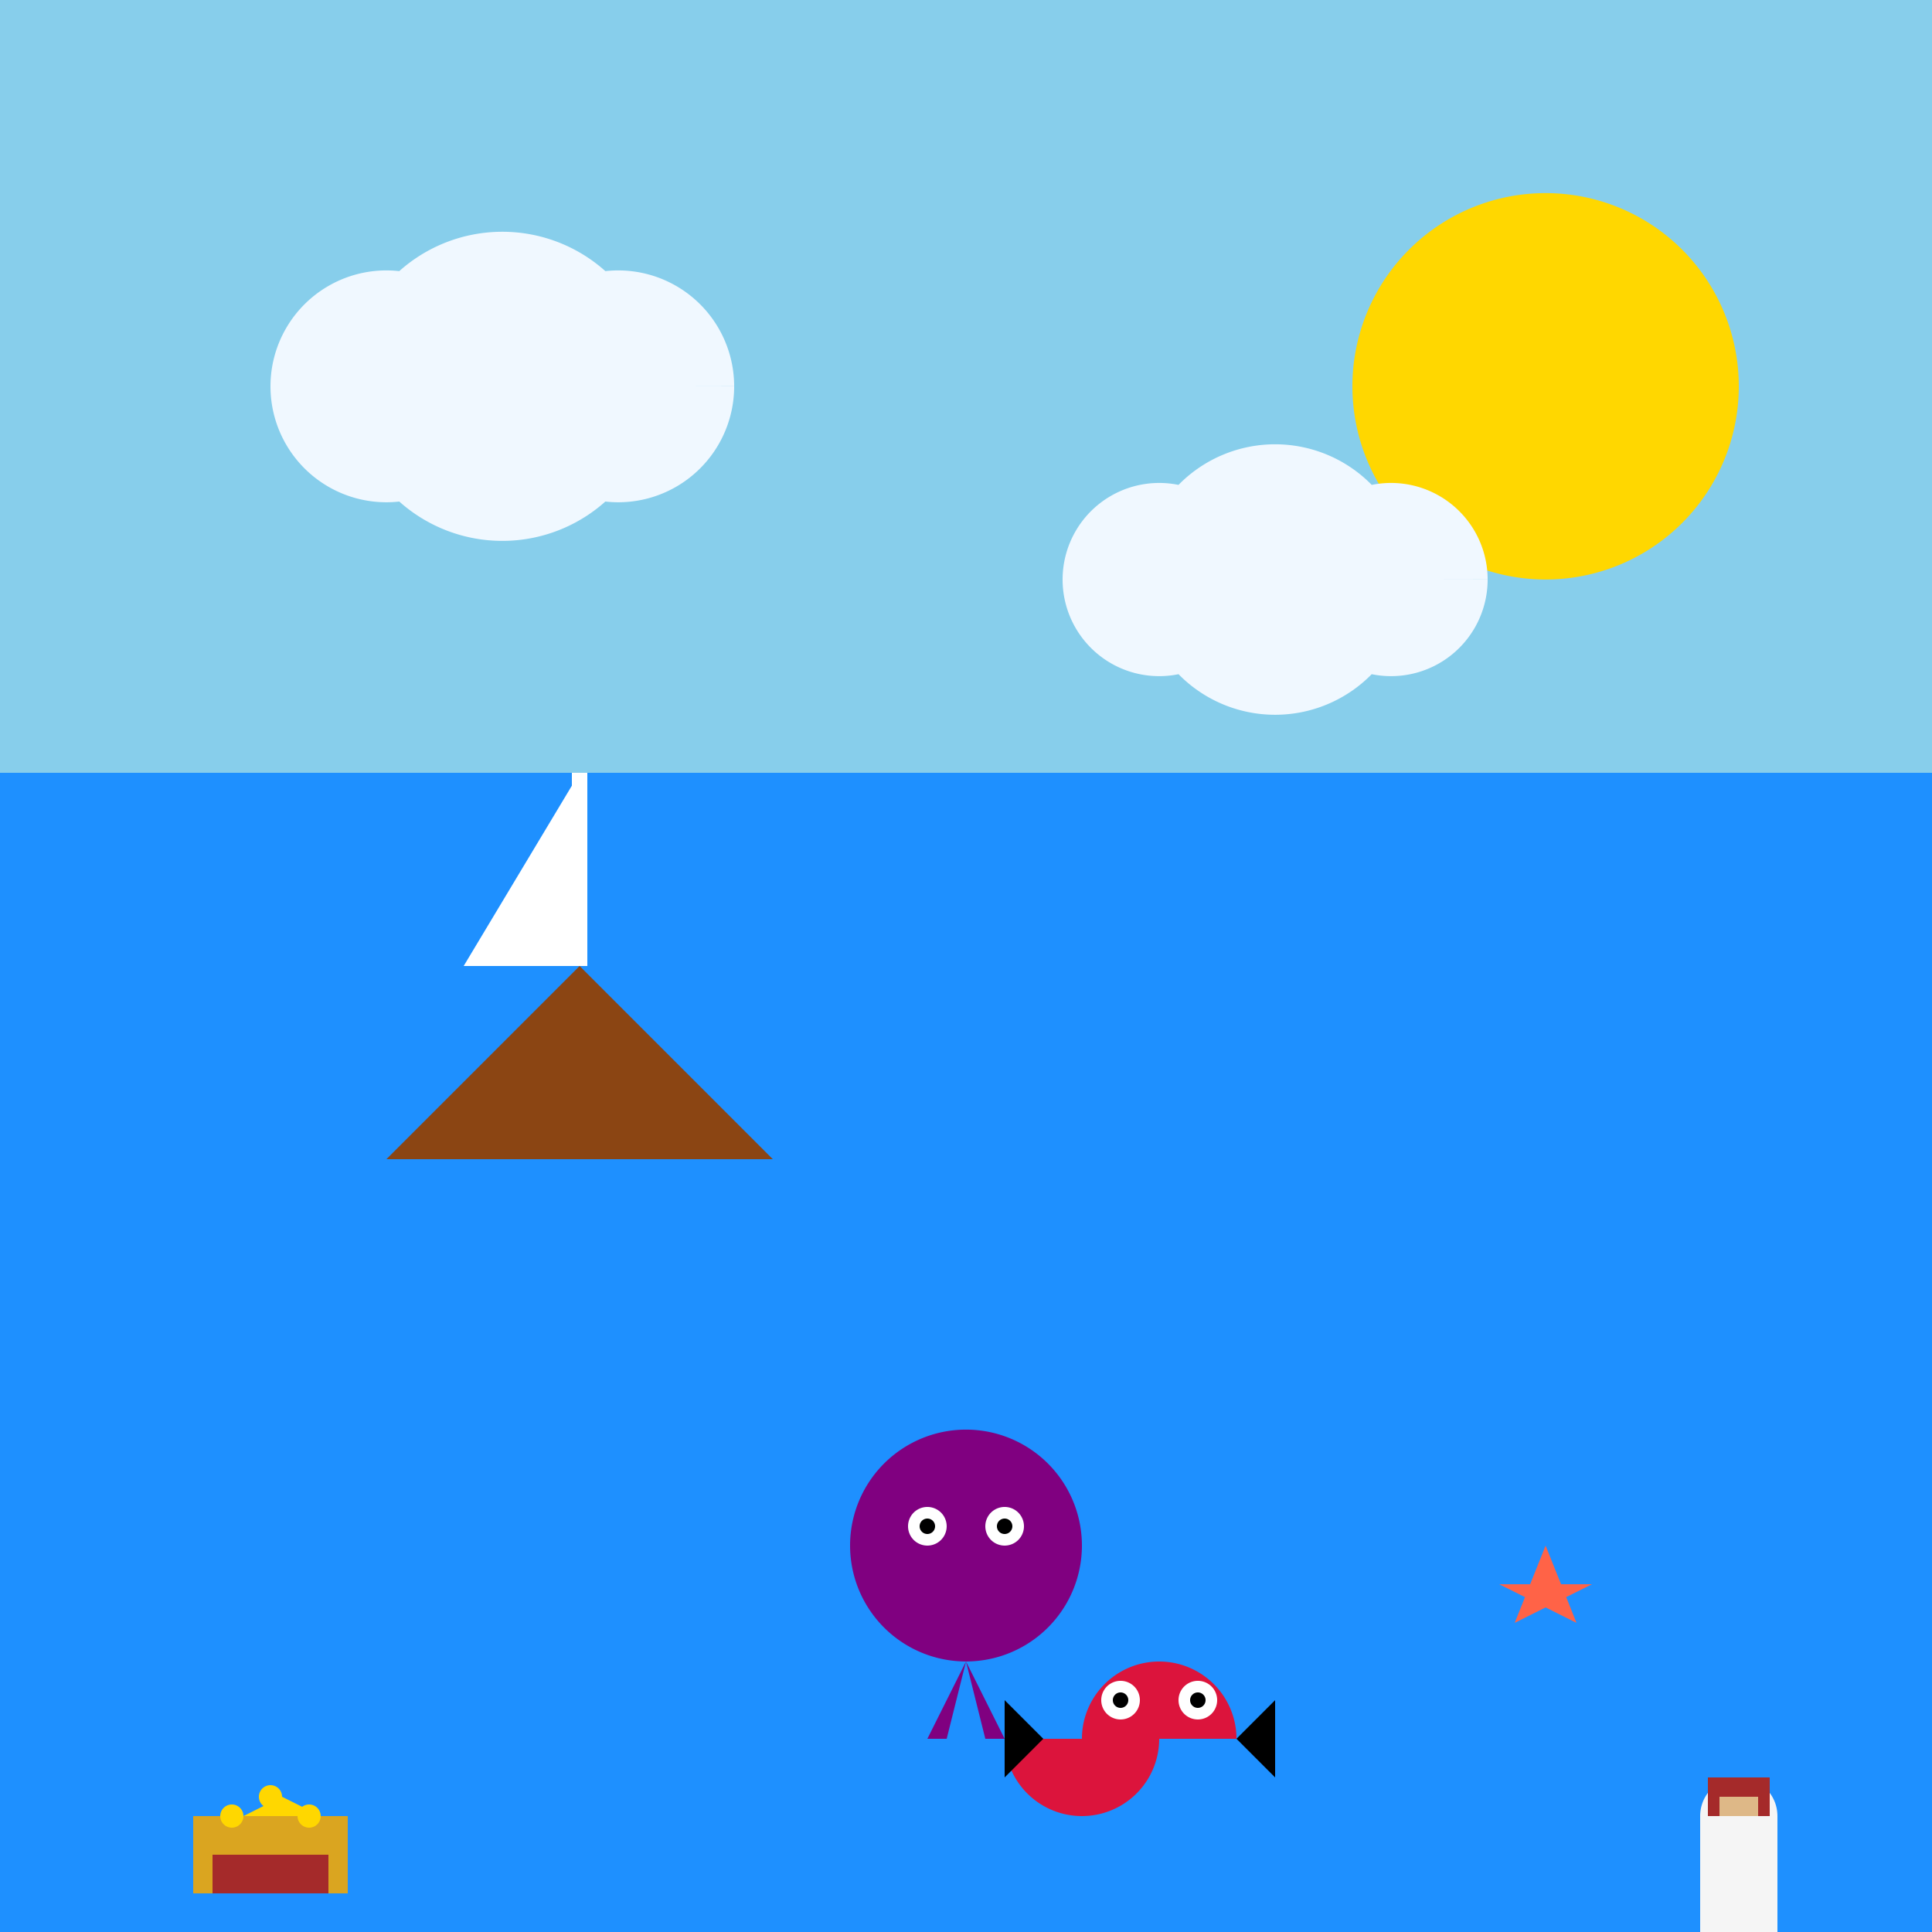 <!--

Generated by DrawGPT.
Free, open source, AI generated images in SVG, PNG, and HTML Canvas format.
https://drawgpt.ai

Created: 2024-01-25T16:39:00.542Z
Link: https://drawgpt.ai/prompt/157505/

-->
<svg xmlns="http://www.w3.org/2000/svg" xmlns:xlink="http://www.w3.org/1999/xlink" width="500" height="500"><rect width="100%" height="100%" fill="#333333" stroke="none"/><defs/><g><rect fill="#87CEEB" stroke="none" x="0" y="0" width="512" height="200"/><rect fill="#1E90FF" stroke="none" x="0" y="200" width="512" height="312"/><path fill="#FFD700" stroke="none" paint-order="stroke fill markers" d=" M 450 100 A 50 50 0 1 1 450 99.95"/><path fill="#F0F8FF" stroke="none" paint-order="stroke fill markers" d=" M 130 100 A 30 30 0 1 1 130 99.97 L 170 100 A 40 40 0 1 1 170 99.96 L 190 100 A 30 30 0 1 1 190 99.97"/><path fill="#F0F8FF" stroke="none" paint-order="stroke fill markers" d=" M 325 150 A 25 25 0 1 1 325 149.975 L 365 150 A 35 35 0 1 1 365 149.965 L 385 150 A 25 25 0 1 1 385 149.975"/><path fill="#8B4513" stroke="none" paint-order="stroke fill markers" d=" M 150 250 L 200 300 L 100 300 Z"/><rect fill="#FFF" stroke="none" x="148" y="200" width="4" height="50"/><path fill="#FFF" stroke="none" paint-order="stroke fill markers" d=" M 150 200 L 150 250 L 120 250 Z"/><path fill="#FF6347" stroke="none" paint-order="stroke fill markers" d=" M 400 400 L 408 420 L 388 410 L 412 410 L 392 420 Z"/><path fill="#DC143C" stroke="none" paint-order="stroke fill markers" d=" M 320 450 A 20 20 0 1 0 280 450 M 280 450 L 300 450 A 20 20 0 0 1 260 450"/><path fill="#FFF" stroke="none" paint-order="stroke fill markers" d=" M 295 440 A 5 5 0 1 1 295 439.995 L 315 440 A 5 5 0 1 1 315 439.995"/><path fill="#000" stroke="none" paint-order="stroke fill markers" d=" M 292 440 A 2 2 0 1 1 292 439.998 L 312 440 A 2 2 0 1 1 312 439.998"/><path fill="#000" stroke="none" paint-order="stroke fill markers" d=" M 270 450 L 260 440 L 260 460 Z M 320 450 L 330 440 L 330 460 Z"/><path fill="#F5F5F5" stroke="none" paint-order="stroke fill markers" d=" M 460 470 A 10 10 0 1 1 460 469.99 M 440 470 L 460 470 L 460 500 L 440 500 L 440 470 Z"/><rect fill="#A52A2A" stroke="none" x="442" y="460" width="16" height="10"/><rect fill="#DEB887" stroke="none" x="445" y="465" width="10" height="5"/><rect fill="#DAA520" stroke="none" x="50" y="470" width="40" height="20"/><rect fill="#A52A2A" stroke="none" x="55" y="480" width="30" height="10"/><path fill="#FFD700" stroke="none" paint-order="stroke fill markers" d=" M 63 470 A 3 3 0 1 1 63 469.997 L 73 465 A 3 3 0 1 1 73 464.997 L 83 470 A 3 3 0 1 1 83 469.997"/><path fill="#800080" stroke="none" paint-order="stroke fill markers" d=" M 280 400 A 30 30 0 1 1 280 399.97 M 250 430 L 240 450 L 245 450 L 250 430 L 255 450 L 260 450 L 250 430"/><path fill="#FFF" stroke="none" paint-order="stroke fill markers" d=" M 245 395 A 5 5 0 1 1 245 394.995 L 265 395 A 5 5 0 1 1 265 394.995"/><path fill="#000" stroke="none" paint-order="stroke fill markers" d=" M 242 395 A 2 2 0 1 1 242 394.998 L 262 395 A 2 2 0 1 1 262 394.998"/></g></svg>